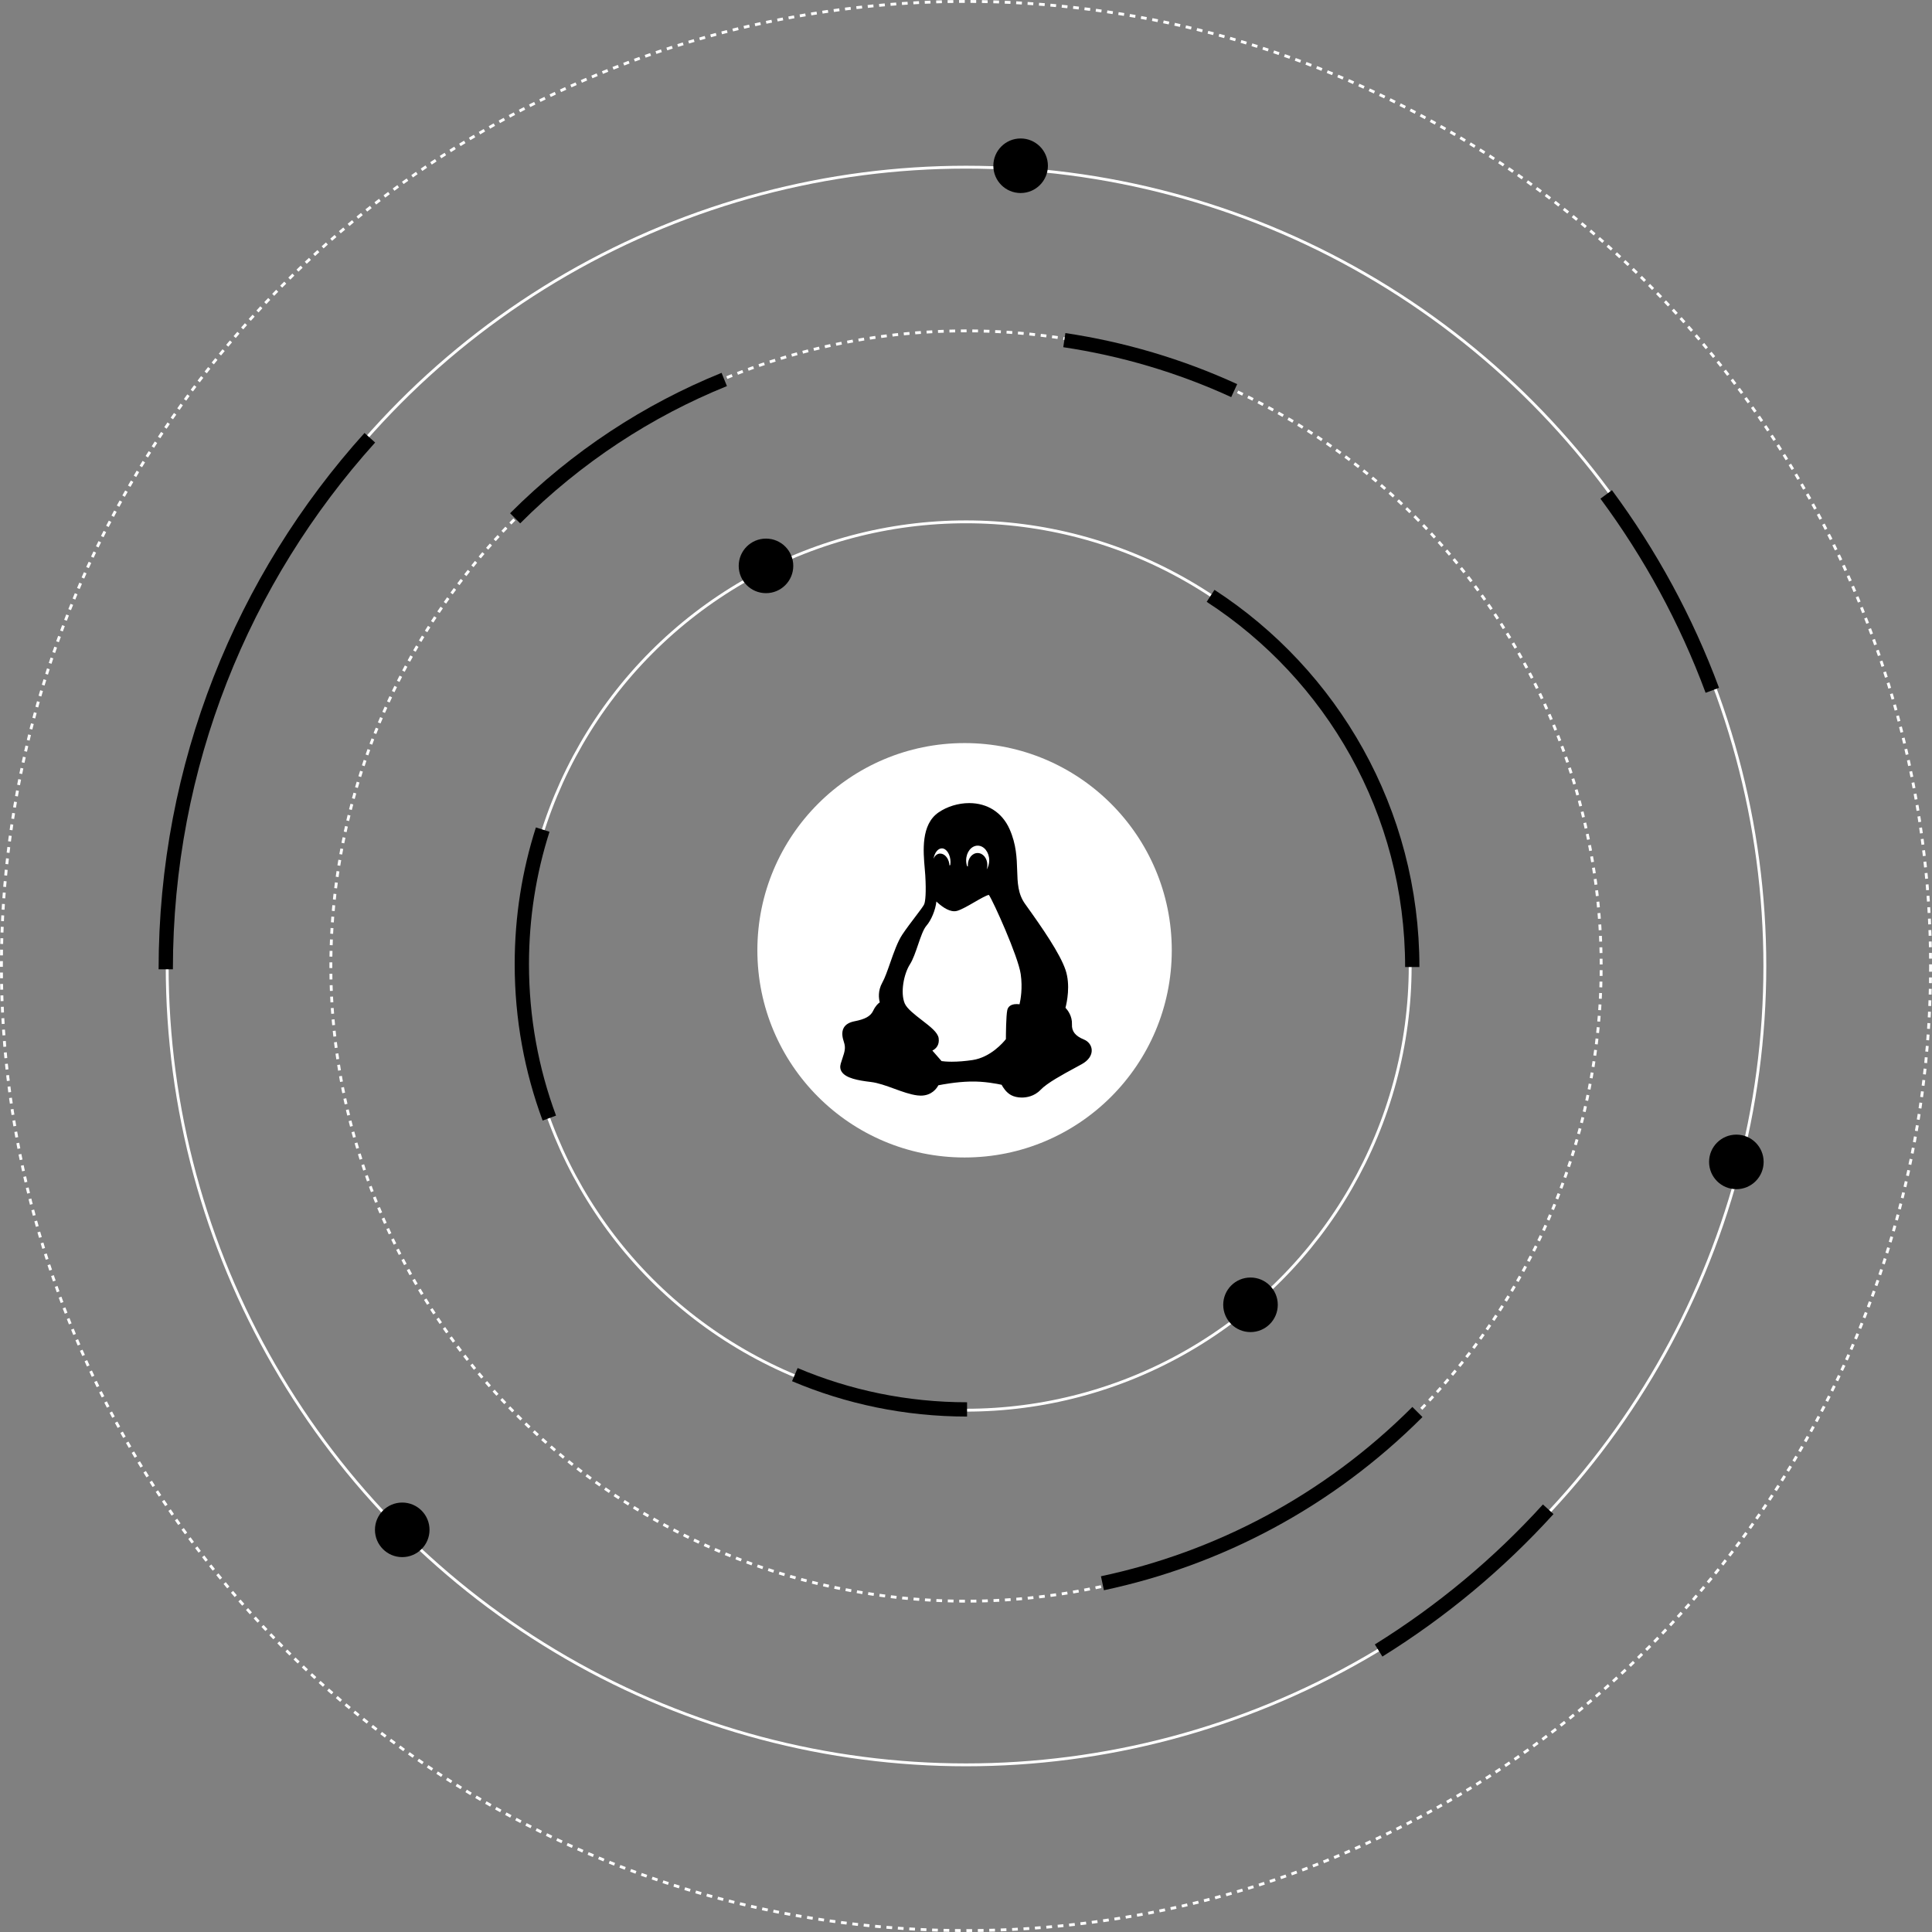 <svg xmlns="http://www.w3.org/2000/svg" width="676" height="676" viewBox="0 0 676 676" fill="none"><rect x="0" y="0" width="676" height="676" fill="#808080" stroke="none"/><circle cx="337.5" cy="332.5" r="72.5" fill="white" style="fill:white;fill-opacity:1;"/><circle cx="338.005" cy="338.005" r="155.415" transform="rotate(-180 338.005 338.005)" stroke="white" style="stroke:white;stroke-opacity:1;"/><path d="M423.579 208.48C466.048 236.066 494.148 283.939 494.148 338.367" stroke="#FFA4EA" style="stroke:#FFA4EA;stroke:color(display-p3 1 0.643 0.918);stroke-opacity:1;" stroke-width="5" stroke-miterlimit="10"/><path d="M192.209 391.211C185.99 374.45 182.588 356.307 182.588 337.367C182.588 320.943 185.14 305.121 189.888 290.274" stroke="#FFE900" style="stroke:#FFE900;stroke:color(display-p3 1 0.914 0);stroke-opacity:1;" stroke-width="5" stroke-miterlimit="10"/><path d="M338.369 493.148C317.002 493.148 296.644 488.825 278.112 480.976" stroke="#5EBC84" style="stroke:#5EBC84;stroke:color(display-p3 0.369 0.737 0.518);stroke-opacity:1;" stroke-width="5" stroke-miterlimit="10"/><circle cx="338.005" cy="338.005" r="222.235" transform="rotate(-45 338.005 338.005)" stroke="white" style="stroke:white;stroke-opacity:1;" stroke-dasharray="2 2"/><path d="M495.951 494.053C464.577 525.427 426.133 545.401 385.738 553.974" stroke="#FFA4EA" style="stroke:#FFA4EA;stroke:color(display-p3 1 0.643 0.918);stroke-opacity:1;" stroke-width="5" stroke-miterlimit="10"/><path d="M372.404 119.012C392.772 122.055 412.799 127.943 431.842 136.677" stroke="#5EBC84" style="stroke:#5EBC84;stroke:color(display-p3 0.369 0.737 0.518);stroke-opacity:1;" stroke-width="5" stroke-miterlimit="10"/><path d="M180.246 181.349C201.83 159.765 226.762 143.568 253.411 132.775" stroke="#4D9FFF" style="stroke:#4D9FFF;stroke:color(display-p3 0.304 0.624 1);stroke-opacity:1;" stroke-width="5" stroke-miterlimit="10"/><circle cx="338.006" cy="338.005" r="279.51" stroke="white" style="stroke:white;stroke-opacity:1;"/><circle cx="338" cy="338" r="337.5" stroke="white" style="stroke:white;stroke-opacity:1;" stroke-dasharray="2 2"/><path d="M57.996 339.15C57.996 267.621 85.011 202.423 129.399 153.167" stroke="#FFA4EA" style="stroke:#FFA4EA;stroke:color(display-p3 1 0.643 0.918);stroke-opacity:1;" stroke-width="5" stroke-miterlimit="10"/><path d="M541.714 528.089C524.373 547.18 504.39 563.822 482.371 577.504" stroke="#4D9FFF" style="stroke:#4D9FFF;stroke:color(display-p3 0.304 0.624 1);stroke-opacity:1;" stroke-width="5" stroke-miterlimit="10"/><path d="M562 173C577.401 193.81 589.969 216.847 599.133 241.539" stroke="#5EBC84" style="stroke:#5EBC84;stroke:color(display-p3 0.369 0.737 0.518);stroke-opacity:1;" stroke-width="5" stroke-miterlimit="10"/><circle cx="140.741" cy="535.285" r="9.546" fill="#4D9FFF" style="fill:#4D9FFF;fill:color(display-p3 0.304 0.624 1);fill-opacity:1;"/><circle cx="268.018" cy="198" r="9.546" fill="#FFE900" style="fill:#FFE900;fill:color(display-p3 1 0.914 0);fill-opacity:1;"/><circle cx="437.546" cy="456.546" r="9.546" fill="#5EBC84" style="fill:#5EBC84;fill:color(display-p3 0.369 0.737 0.518);fill-opacity:1;"/><circle cx="607.546" cy="406.546" r="9.546" fill="#FFE900" style="fill:#FFE900;fill:color(display-p3 1 0.914 0);fill-opacity:1;"/><circle cx="357.112" cy="57.995" r="9.546" fill="#FFA4EA" style="fill:#FFA4EA;fill:color(display-p3 1 0.643 0.918);fill-opacity:1;"/><path d="M298.402 360.196L296.592 372.488L299.545 375.061L306.311 376.3L312.886 378.968L321.653 381.446L324.702 379.921L335.279 376.3H351.002L353.956 381.446H360.245L367.106 376.3L377.778 370.583L378.922 367.533L374.157 363.15L371.775 355.336L364.628 344.283C360.626 335.611 352.603 318.154 352.526 317.697C352.45 317.239 352.177 304.547 352.05 298.258L341.282 284.536L326.227 294.351V307.691V316.744L317.555 330.751L310.218 352.477L305.167 357.718L298.402 360.196Z" fill="white" style="fill:white;fill-opacity:1;"/><path d="M305.52 356.746L299.494 360.854L297.166 366.195V374.959L304.698 376.192L315.927 379.478L323.185 380.574L326.746 377.424L344.822 376.192L354.956 380.574L360.844 381.669L367.555 376.192L379.606 368.523L378.51 366.195L373.58 360.854L370.841 354.281H358.79H356.051L354.956 358.389L351.669 371.809L328.8 374.959L324.828 368.523L316.886 354.281L309.491 352.364L305.52 356.746Z" fill="#FFC700" stroke="black" style="fill:#FFC700;fill:color(display-p3 1 0.78 0);fill-opacity:1;stroke:black;stroke-opacity:1;"/><path d="M334.411 304.981L328.111 308.815V313.608L332.357 316.347H335.369L341.532 312.65L346.051 309.774L344.408 306.898L334.411 304.981Z" fill="#FFC700" stroke="black" style="fill:#FFC700;fill:color(display-p3 1 0.78 0);fill-opacity:1;stroke:black;stroke-opacity:1;"/><path d="M324.564 301.341L323.957 304.071L324.947 304.642L327.215 304.918L329.419 305.51L332.358 306.06L333.38 305.722L336.926 304.918H342.196L343.186 306.06H345.295L347.595 304.918L351.172 303.648L351.556 302.97L349.958 301.997L349.16 300.261L346.764 297.806C345.422 295.88 342.733 292.003 342.707 291.901C342.682 291.8 342.59 288.98 342.548 287.584L338.938 284.536L333.891 286.716V289.679V291.69L330.984 294.801L324.947 296.267V297.806L324.564 301.341Z" fill="white" style="fill:white;fill-opacity:1;"/><path d="M379.262 363.724C376.241 362.487 374.949 360.845 375.074 358.395C375.202 355.535 373.58 353.44 372.809 352.612C373.275 350.834 374.635 344.683 372.811 339.34C370.85 333.621 364.864 324.886 358.688 316.3C356.159 312.774 356.04 308.941 355.902 304.503C355.769 300.27 355.62 295.472 353.259 290.138C350.693 284.33 345.543 281 339.129 281C335.313 281 331.397 282.192 328.383 284.271C322.211 288.531 323.027 297.817 323.567 303.962C323.641 304.804 323.71 305.599 323.751 306.277C324.11 312.296 323.783 315.468 323.356 316.432C323.079 317.062 321.717 318.855 320.275 320.753C318.785 322.716 317.095 324.942 315.709 327.016C314.056 329.511 312.722 333.325 311.432 337.014C310.488 339.713 309.596 342.262 308.728 343.786C307.082 346.716 307.492 349.449 307.833 350.712C307.211 351.145 306.311 351.997 305.551 353.603C304.633 355.562 302.77 356.615 298.896 357.36C297.116 357.724 295.888 358.473 295.246 359.585C294.312 361.203 294.821 363.237 295.285 364.626C295.971 366.669 295.543 367.963 294.767 370.31C294.587 370.852 294.384 371.466 294.179 372.142C293.855 373.21 293.972 374.181 294.525 375.028C295.988 377.264 300.258 378.053 304.652 378.572C307.276 378.883 310.148 379.933 312.926 380.948C315.648 381.943 318.462 382.972 321.02 383.284C321.409 383.333 321.794 383.357 322.165 383.357C326.028 383.357 327.773 380.794 328.326 379.741C329.714 379.458 334.499 378.552 339.43 378.43C344.354 378.29 349.118 379.262 350.468 379.564C350.892 380.376 352.01 382.231 353.793 383.187C354.773 383.723 356.137 384.03 357.534 384.03H357.534C359.026 384.03 361.864 383.677 364.11 381.314C366.35 378.94 371.948 375.909 376.035 373.696C376.947 373.202 377.8 372.74 378.549 372.323C380.845 371.05 382.098 369.231 381.986 367.333C381.893 365.757 380.849 364.374 379.262 363.724ZM328.433 363.267C328.147 361.254 325.557 359.257 322.558 356.945C320.106 355.054 317.326 352.912 316.56 351.097C314.977 347.354 316.225 340.771 318.4 337.382C319.475 335.684 320.353 333.111 321.202 330.622C322.119 327.934 323.067 325.155 324.127 323.939C325.807 322.04 327.359 318.345 327.634 315.432C329.206 316.934 331.645 318.838 333.899 318.838C334.246 318.838 334.582 318.793 334.904 318.702C336.446 318.257 338.714 316.947 340.907 315.68C342.798 314.588 345.129 313.24 346.006 313.118C347.511 315.278 356.251 334.621 357.144 340.833C357.851 345.748 357.105 349.811 356.729 351.402C356.427 351.361 356.067 351.327 355.689 351.327C353.254 351.327 352.61 352.656 352.442 353.45C352.01 355.511 351.965 362.104 351.96 363.585C351.079 364.703 346.628 369.971 340.236 370.917C337.633 371.296 335.201 371.488 333.01 371.488C331.138 371.488 329.942 371.343 329.446 371.268L326.234 367.593C327.501 366.967 328.767 365.648 328.433 363.267ZM332.509 302.67C332.408 302.713 332.31 302.759 332.213 302.809C332.203 302.591 332.18 302.371 332.146 302.149C331.795 300.131 330.457 298.666 328.964 298.666C328.853 298.666 328.742 298.674 328.62 298.693C327.732 298.841 327.036 299.508 326.654 300.454C326.989 298.378 328.165 296.842 329.56 296.842C331.198 296.842 332.582 299.05 332.582 301.663C332.582 301.992 332.558 302.32 332.509 302.67ZM345.239 304.226C345.389 303.748 345.47 303.232 345.47 302.695C345.47 300.326 343.967 298.47 342.048 298.47C340.172 298.47 338.647 300.365 338.647 302.695C338.647 302.854 338.654 303.013 338.669 303.172C338.57 303.134 338.473 303.096 338.378 303.061C338.163 302.407 338.053 301.725 338.053 301.029C338.053 298.196 339.864 295.89 342.09 295.89C344.316 295.89 346.127 298.196 346.127 301.029C346.127 302.207 345.802 303.332 345.239 304.226ZM343.598 309.74C343.566 309.884 343.497 309.947 342.743 310.34C342.362 310.538 341.887 310.785 341.294 311.146L340.897 311.386C339.304 312.353 335.572 314.616 334.559 314.748C333.871 314.841 333.445 314.574 332.488 313.924C332.272 313.777 332.043 313.621 331.798 313.464C330.072 312.332 328.963 311.085 328.837 310.597C329.4 310.163 330.794 309.075 331.508 308.43C332.957 307.083 334.415 306.178 335.136 306.178C335.174 306.178 335.209 306.181 335.245 306.187C336.092 306.337 338.184 307.172 339.711 307.781C340.417 308.063 341.027 308.306 341.456 308.46C342.808 308.924 343.512 309.518 343.598 309.74ZM355.741 372.697C356.503 369.258 357.382 364.579 357.239 361.821C357.207 361.194 357.151 360.512 357.097 359.853C356.997 358.62 356.848 356.787 357.002 356.244C357.032 356.23 357.066 356.217 357.104 356.207C357.11 357.784 357.452 360.929 359.968 362.026C360.717 362.353 361.574 362.519 362.514 362.519C365.033 362.519 367.829 361.283 368.974 360.137C369.649 359.463 370.216 358.638 370.613 357.985C370.7 358.239 370.753 358.572 370.725 359C370.576 361.326 371.706 364.411 373.857 365.548L374.17 365.713C374.936 366.115 376.971 367.183 377.004 367.69C377.004 367.69 376.987 367.75 376.873 367.855C376.363 368.321 374.569 369.237 372.834 370.123C369.757 371.695 366.268 373.476 364.701 375.124C362.496 377.445 360.001 379.004 358.494 379.004C358.313 379.004 358.147 378.981 358 378.935C356.364 378.425 355.017 376.064 355.741 372.697ZM299.966 363.923C299.799 363.142 299.667 362.526 299.809 361.928C299.911 361.486 302.096 361.012 303.029 360.809C304.341 360.524 305.697 360.23 306.584 359.692C307.784 358.965 308.433 357.625 309.006 356.443C309.421 355.588 309.849 354.704 310.359 354.414C310.388 354.397 310.432 354.377 310.516 354.377C311.471 354.377 313.474 356.385 314.629 358.181C314.922 358.634 315.464 359.542 316.092 360.593C317.969 363.734 320.54 368.036 321.882 369.478C323.092 370.774 325.05 373.266 324.568 375.403C324.216 377.061 322.338 378.41 321.895 378.708C321.734 378.745 321.535 378.763 321.301 378.763C318.732 378.763 313.646 376.626 310.914 375.477L310.509 375.307C308.983 374.667 306.492 374.264 304.084 373.875C302.167 373.564 299.542 373.139 299.107 372.756C298.754 372.36 299.163 371.074 299.524 369.939C299.784 369.124 300.052 368.281 300.199 367.398C300.408 365.99 300.162 364.844 299.966 363.923Z" fill="#02131A" style="fill:#02131A;fill:color(display-p3 0.008 0.074 0.102);fill-opacity:1;"/></svg>